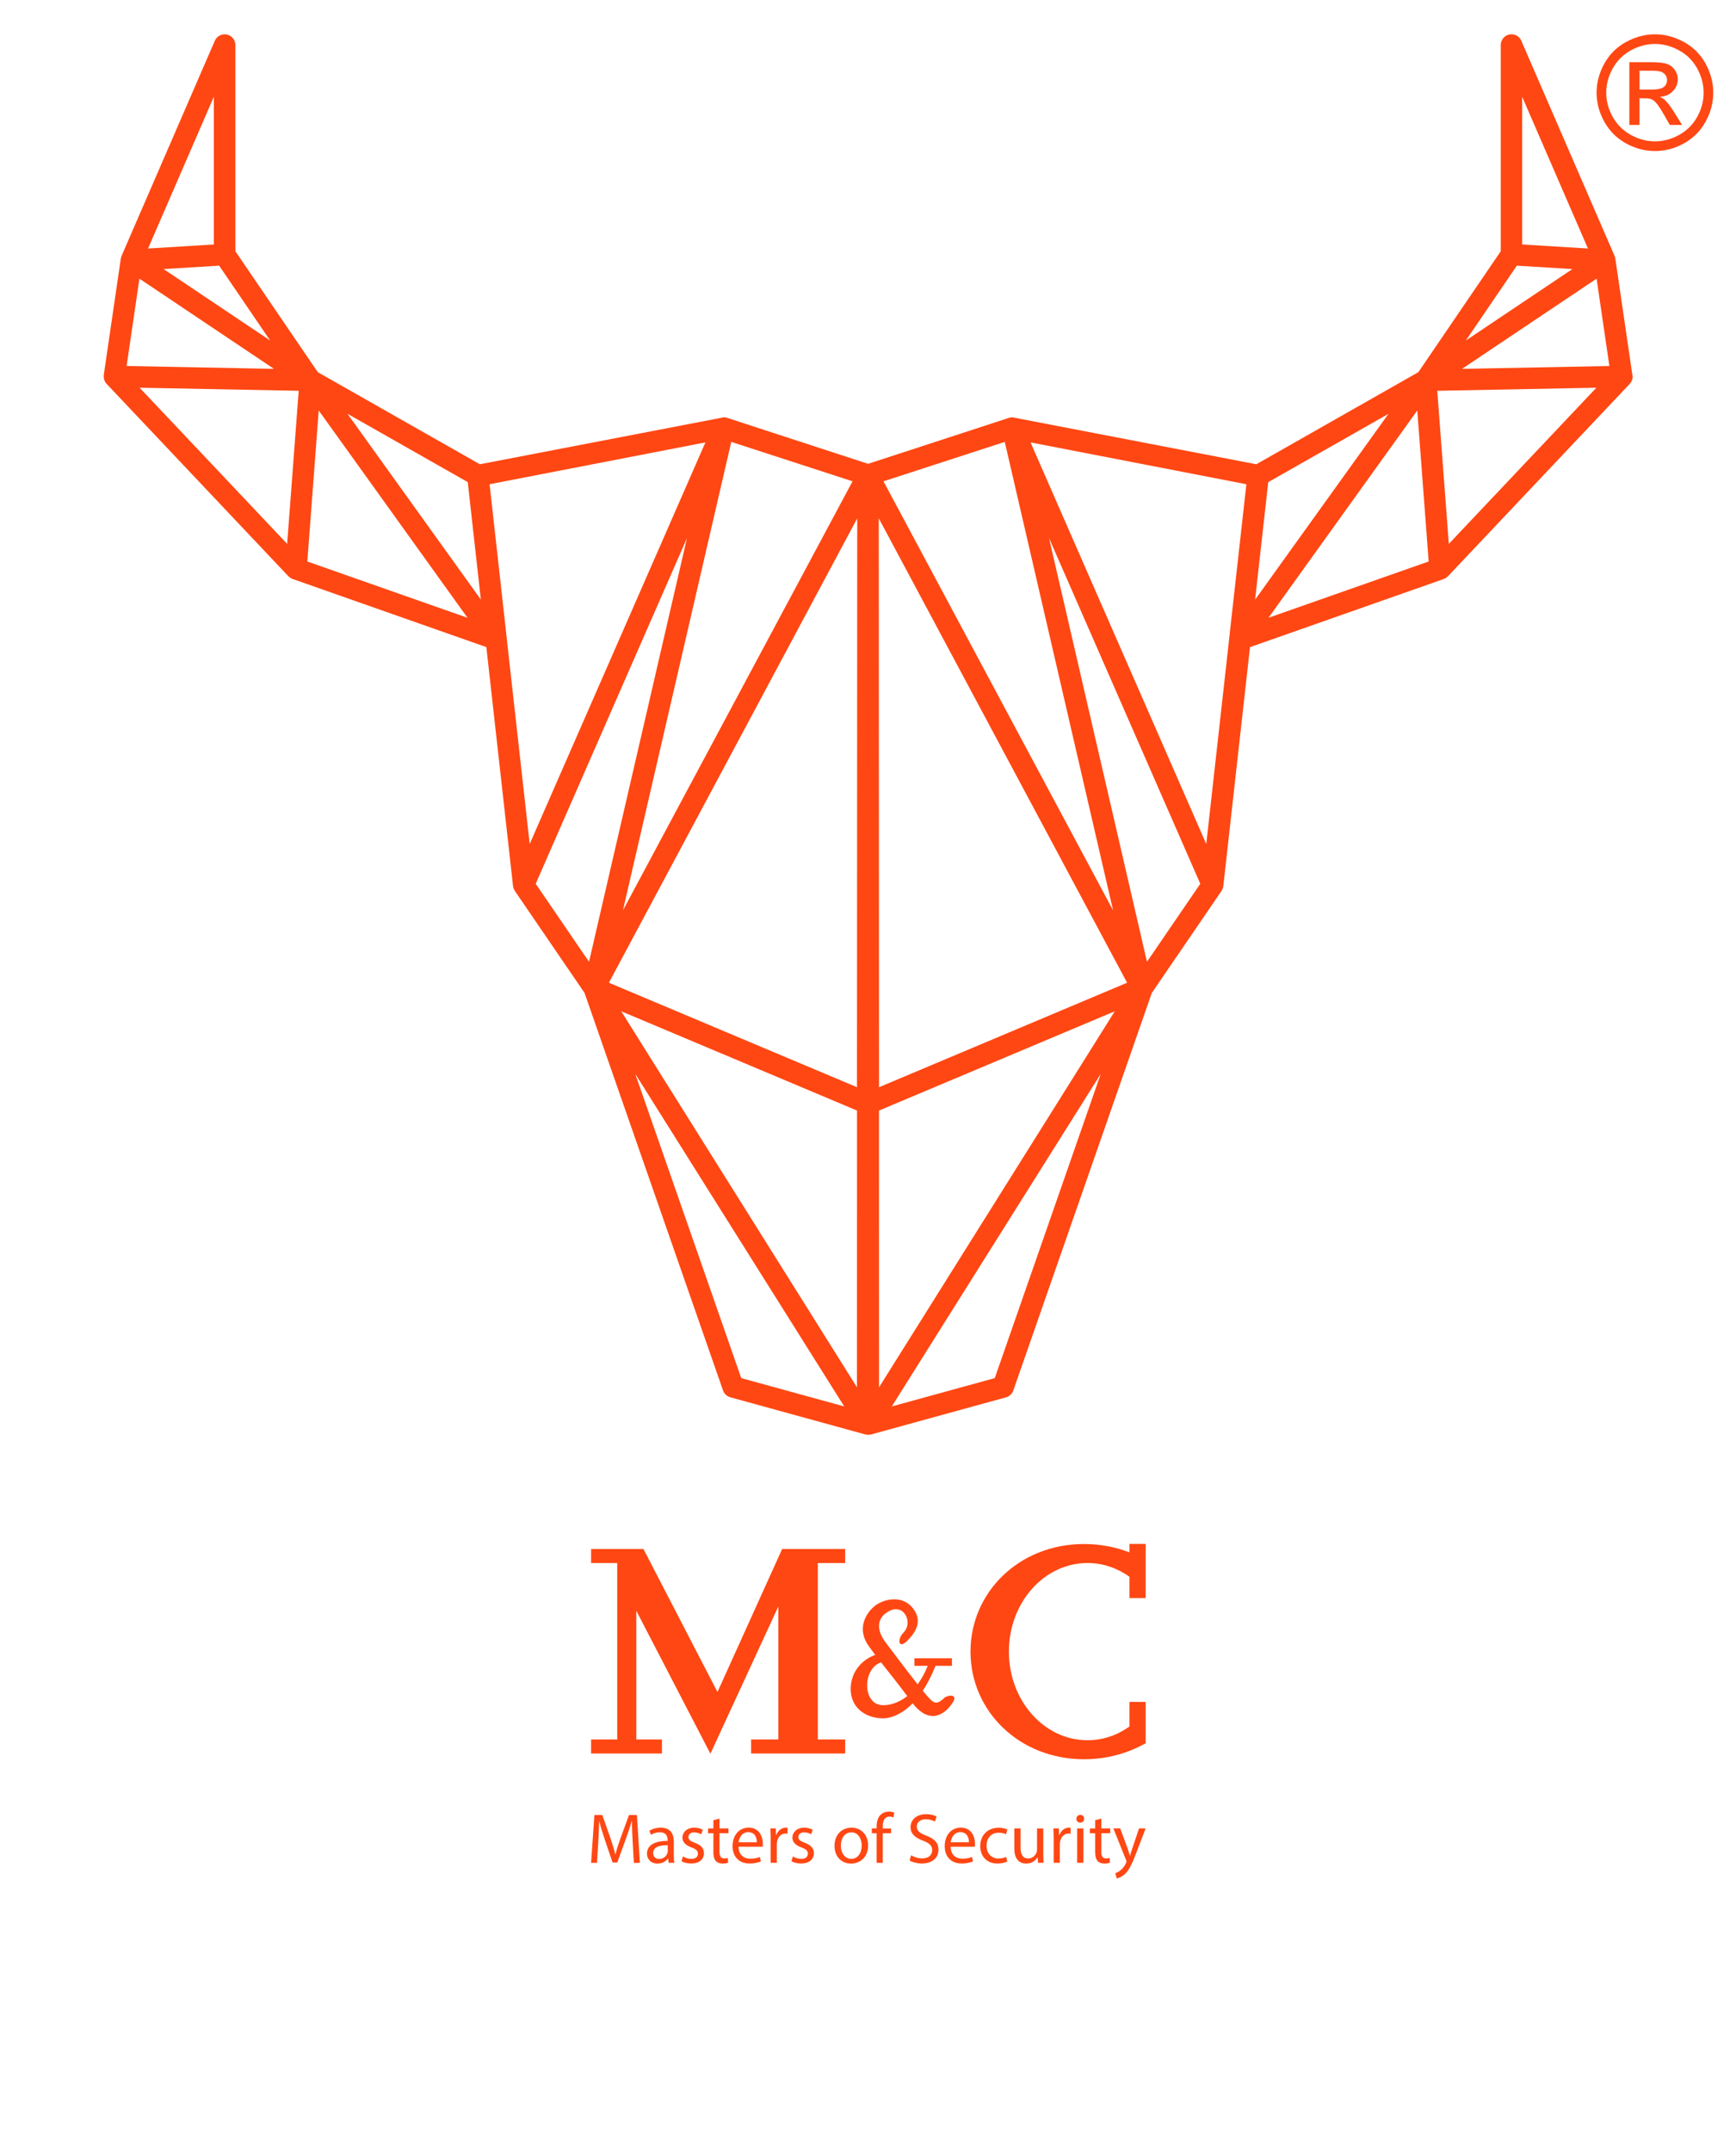 <?xml version="1.0" encoding="UTF-8"?>
<svg xmlns="http://www.w3.org/2000/svg" version="1.1" viewBox="0 0 663.31 822.05">
  <defs>
    <style>
      .cls-1 {
        fill: none;
        opacity: 0;
      }

      .cls-2 {
        fill-rule: evenodd;
      }

      .cls-2, .cls-3 {
        fill: #ff4713;
      }
    </style>
  </defs>
  <!-- Generator: Adobe Illustrator 28.7.1, SVG Export Plug-In . SVG Version: 1.2.0 Build 142)  -->
  <g>
    <g id="Vorm">
      <rect class="cls-1" width="663.31" height="822.05"/>
    </g>
    <g id="Bull">
      <path class="cls-3" d="M623.71,143.27s0-.04,0-.06l-6.5-44.38s0-.01,0-.02c-.01-.09-.05-.18-.07-.27-.01-.07,0-.13-.02-.2-.02-.07-.07-.13-.09-.2-.04-.11-.06-.23-.1-.34,0,0,0-.01,0-.02l-35.65-82.22c-.77-1.78-2.69-2.78-4.59-2.38-1.9.39-3.26,2.07-3.26,4.01v78.77l-31.49,46.19-61.92,35.18s-93.15-17.95-93.23-17.94c-.09,0-.18,0-.28,0-.3.03-.89.18-.89.18l-53.94,17.59-53.94-17.59s-.59-.15-.89-.18c-.09,0-.18,0-.28,0-.08,0-93.23,17.94-93.23,17.94l-61.92-35.18-31.49-46.19V17.2c0-1.94-1.36-3.62-3.26-4.01-1.9-.39-3.82.6-4.59,2.38l-35.65,82.22s0,.01,0,.02c-.05.11-.06.23-.1.34-.02.07-.07.13-.09.2-.02.07,0,.13-.02.2-.02.09-.06.18-.07.27,0,0,0,.01,0,.02l-6.5,44.38s0,.04,0,.06c0,.06,0,.12,0,.18-.02.3-.02.59.02.88.01.1.03.21.05.31.06.28.15.55.27.82.03.06.05.13.08.2.14.28.31.54.52.79.03.03.07.06.1.09.02.02.03.05.05.07l69.46,73.49c.1.11.22.19.33.29.06.05.12.11.18.15.32.24.66.43,1.03.56.03.01.05.03.08.04l74.01,26.02,10.2,91.3s.03.09.04.13c.05.35.15.68.29,1.01.05.12.12.23.18.35.07.12.11.25.19.36l26.61,38.92,52.93,151.87c.44,1.27,1.48,2.24,2.78,2.6l51.55,14.18s0,0,0,0c0,0,0,0,0,0h.03s.02,0,.04.01c.02,0,.05.01.07.02.32.08.65.12.98.12h0c.33,0,.66-.04.98-.12.02,0,.05-.01.07-.02.01,0,.02,0,.04,0h.03s0,0,0,0c0,0,0,0,0,0l51.55-14.18c1.3-.36,2.34-1.33,2.78-2.6l52.93-151.87,26.61-38.92c.08-.11.12-.24.19-.36.06-.12.13-.23.18-.35.14-.33.24-.66.29-1.01,0-.05.03-.09.04-.13l10.2-91.3,74.01-26.02s.05-.03.08-.04c.37-.14.71-.33,1.03-.56.06-.05.12-.1.18-.15.11-.1.23-.18.33-.29l69.46-73.49s.03-.05.05-.07c.03-.03.07-.06.1-.09.21-.24.37-.51.52-.79.03-.06.05-.13.08-.2.12-.26.21-.54.27-.82.02-.1.04-.2.05-.31.04-.29.05-.59.02-.88,0-.06,0-.12,0-.18ZM83.73,101.47l19.49,28.59-40.71-27.29,21.22-1.3ZM81.71,36.95v56.43l-25.14,1.54,25.14-57.97ZM53.27,106.44l51.4,34.45-56.29-1.09,4.89-33.36ZM109.72,207.74l-56.38-59.65,60.79,1.18-4.41,58.47ZM117.43,214.46l4.35-57.67,56.86,79.19-61.21-21.51ZM132.78,158.05l45.94,26.1,5.01,44.87-50.96-70.97ZM279.4,168.78l46.35,15.06-87.73,163.88,41.39-178.94ZM193.62,243.76s0-.04,0-.06l-6.56-58.74,82.47-15.98-67.14,153.39-8.78-78.61ZM204.69,337.57l57.8-132.06-37.43,161.85-20.37-29.79ZM283.22,526.38l-40.51-116.23,79.86,127.05-39.35-10.82ZM327.44,529.9l-90.07-143.63,90.09,37.92-.02,105.71ZM327.44,415.27l-94.78-39.91,94.88-177.38-.1,217.29ZM383.91,168.78l41.39,178.94-87.73-163.88,46.35-15.06ZM380.09,526.38l-39.35,10.82,79.86-127.05-40.51,116.23ZM335.87,529.9l-.02-105.71,90.09-37.92-90.07,143.63ZM335.87,415.27l-.1-217.29,94.88,177.38-94.78,39.91ZM438.25,367.36l-37.43-161.85,57.8,132.06-20.37,29.79ZM469.68,243.76l-8.78,78.61-67.14-153.39,82.47,15.98-6.56,58.74s0,.04,0,.06ZM581.6,36.95l25.14,57.97-25.14-1.54v-56.43ZM579.58,101.47l21.22,1.3-40.71,27.29,19.49-28.59ZM484.59,184.16l45.94-26.1-50.96,70.97,5.01-44.87ZM484.67,235.98l56.86-79.19,4.35,57.67-61.21,21.51ZM553.58,207.74l-4.41-58.47,60.79-1.18-56.38,59.65ZM558.64,140.89l51.4-34.45,4.89,33.36-56.29,1.09Z"/>
    </g>
    <g id="M_x26_C">
      <g>
        <polygon class="cls-3" points="271.44 669.85 297.39 613.62 297.39 664.41 286.99 664.41 286.99 669.77 322.94 669.77 322.94 664.41 312.48 664.41 312.48 597.01 322.94 597.01 322.94 591.66 298.85 591.66 274.14 646.27 245.86 591.66 225.85 591.66 225.85 597.01 235.83 597.01 235.83 664.41 225.85 664.41 225.85 669.77 252.92 669.77 252.92 664.41 243.13 664.41 243.13 615.25 271.44 669.85"/>
        <path class="cls-3" d="M437.75,650.06h-6.21v9.41c-4.64,3.31-10.13,5.23-16.03,5.23-16.58,0-30.02-15.15-30.02-33.85s13.44-33.84,30.02-33.84c5.9,0,11.39,1.92,16.03,5.23v8.15h6.21v-20.68h-6.21v3.23c-5.33-2.05-11.19-3.19-17.34-3.19-24.76,0-43.38,18.4-43.38,41.1s18.61,41.11,43.38,41.11c8.6,0,16.63-2.22,23.46-6.07h.09v-15.83Z"/>
        <path class="cls-3" d="M360.72,648.6c-3.29,3.1-4.2,1.83-7.48-2.01-.19-.22-.41-.49-.66-.79,1.67-2.52,3.33-5.65,4.87-9.52h6.28v-2.89h-14.35v2.89h5.08s-1.22,3.38-3.84,7.08c-4.61-5.86-12.17-15.94-12.17-15.94-6.02-8.03.37-11.5.37-11.5,6.21-4.38,10.4,3.65,6.39,7.67-2.47,2.47-2.01,6.57,1.47,3.1,3.47-3.47,6.02-7.85,1.82-12.78-4.2-4.93-11.61-3.05-14.86,0-3.18,2.99-6.14,8.52-1.76,14.73.84,1.19,1.68,2.32,2.54,3.46-4.94,1.73-9.37,6.41-9.37,12.94,0,8.34,7.07,11.28,12.16,11.28,0,0,5.41.52,11.52-5.72,7.48,9.57,13.66,2.5,15.45-.55,1.83-3.1-2.15-2.7-3.47-1.46ZM337.45,651.32c-8.17,0-7.88-14.22-.8-16.34,2.75,3.49,5.88,7.34,10,12.85-1.53,1.23-4.92,3.49-9.21,3.49Z"/>
      </g>
    </g>
    <g id="Masters">
      <g>
        <path class="cls-3" d="M241.74,703.49c-.14-2.55-.3-5.61-.27-7.89h-.08c-.62,2.14-1.38,4.42-2.31,6.94l-3.23,8.87h-1.79s-2.96-8.7-2.96-8.7c-.87-2.57-1.6-4.93-2.11-7.1h-.05c-.05,2.28-.19,5.34-.35,8.08l-.49,7.84h-2.25s1.27-18.27,1.27-18.27h3.01s3.12,8.84,3.12,8.84c.76,2.25,1.38,4.26,1.84,6.16h.08c.46-1.84,1.11-3.85,1.93-6.16l3.25-8.84h3.01s1.14,18.27,1.14,18.27h-2.3s-.46-8.02-.46-8.02Z"/>
        <path class="cls-3" d="M255.49,711.51l-.19-1.65h-.08c-.73,1.03-2.14,1.95-4.01,1.95-2.66,0-4.01-1.87-4.01-3.77,0-3.17,2.82-4.91,7.89-4.88v-.27c0-1.08-.3-3.04-2.98-3.04-1.22,0-2.49.38-3.42.98l-.54-1.57c1.08-.71,2.66-1.17,4.31-1.17,4.01,0,4.99,2.74,4.99,5.37v4.91c0,1.14.05,2.25.22,3.14h-2.17ZM255.14,704.82c-2.6-.05-5.56.41-5.56,2.95,0,1.55,1.03,2.28,2.25,2.28,1.71,0,2.79-1.09,3.17-2.2.08-.24.14-.52.14-.76v-2.28Z"/>
        <path class="cls-3" d="M260.98,709.07c.7.46,1.95.95,3.14.95,1.74,0,2.55-.87,2.55-1.95,0-1.14-.68-1.76-2.44-2.42-2.36-.84-3.47-2.14-3.47-3.71,0-2.11,1.71-3.85,4.53-3.85,1.33,0,2.49.38,3.23.81l-.6,1.74c-.52-.32-1.46-.76-2.68-.76-1.41,0-2.2.81-2.2,1.79,0,1.08.79,1.57,2.49,2.22,2.28.87,3.44,2.01,3.44,3.96,0,2.31-1.79,3.93-4.91,3.93-1.44,0-2.77-.35-3.69-.9l.6-1.82Z"/>
        <path class="cls-3" d="M274.92,694.62v3.77s3.42,0,3.42,0v1.82h-3.42s0,7.08,0,7.08c0,1.63.46,2.55,1.79,2.55.62,0,1.08-.08,1.38-.16l.11,1.79c-.46.19-1.19.33-2.12.33-1.11,0-2.01-.35-2.58-1-.68-.71-.92-1.87-.92-3.42v-7.16s-2.03,0-2.03,0v-1.82h2.03s0-3.15,0-3.15l2.33-.62Z"/>
        <path class="cls-3" d="M282.19,705.39c.05,3.23,2.12,4.55,4.5,4.55,1.71,0,2.74-.3,3.63-.68l.41,1.71c-.84.38-2.28.81-4.37.81-4.04,0-6.45-2.66-6.45-6.62s2.33-7.08,6.15-7.08c4.28,0,5.42,3.77,5.42,6.18,0,.49-.05.87-.08,1.11h-9.22ZM289.18,703.68c.03-1.52-.62-3.88-3.31-3.88-2.41,0-3.47,2.22-3.66,3.88h6.97Z"/>
        <path class="cls-3" d="M294.45,702.48c0-1.55-.03-2.87-.11-4.09h2.09s.08,2.57.08,2.57h.11c.6-1.76,2.03-2.87,3.63-2.87.27,0,.46.03.68.08v2.25c-.24-.05-.49-.08-.81-.08-1.68,0-2.87,1.28-3.2,3.06-.05.33-.11.7-.11,1.11v7h-2.36v-9.03Z"/>
        <path class="cls-3" d="M302.99,709.07c.7.46,1.95.95,3.14.95,1.74,0,2.55-.87,2.55-1.95,0-1.14-.68-1.76-2.44-2.42-2.36-.84-3.47-2.14-3.47-3.71,0-2.11,1.71-3.85,4.53-3.85,1.33,0,2.49.38,3.23.81l-.6,1.74c-.52-.32-1.46-.76-2.68-.76-1.41,0-2.2.81-2.2,1.79,0,1.08.79,1.57,2.49,2.22,2.28.87,3.44,2.01,3.44,3.96,0,2.31-1.79,3.93-4.91,3.93-1.44,0-2.77-.35-3.69-.9l.6-1.82Z"/>
        <path class="cls-3" d="M331.69,704.84c0,4.85-3.36,6.97-6.54,6.97-3.55,0-6.29-2.6-6.29-6.75,0-4.39,2.87-6.97,6.51-6.97s6.32,2.74,6.32,6.75ZM321.28,704.98c0,2.87,1.65,5.04,3.99,5.04s3.98-2.14,3.98-5.1c0-2.22-1.11-5.04-3.93-5.04s-4.04,2.6-4.04,5.1Z"/>
        <path class="cls-3" d="M334.95,711.51v-11.31s-1.84,0-1.84,0v-1.82h1.84s0-.62,0-.62c0-1.84.41-3.52,1.52-4.58.89-.87,2.09-1.22,3.2-1.22.84,0,1.57.19,2.03.38l-.33,1.85c-.35-.16-.84-.3-1.52-.3-2.03,0-2.55,1.79-2.55,3.8v.71s3.17,0,3.17,0v1.82h-3.17s0,11.31,0,11.31h-2.36Z"/>
        <path class="cls-3" d="M348.13,708.64c1.06.65,2.6,1.19,4.23,1.19,2.41,0,3.82-1.27,3.82-3.12,0-1.71-.98-2.68-3.44-3.63-2.98-1.06-4.83-2.6-4.83-5.18,0-2.85,2.36-4.96,5.91-4.96,1.87,0,3.23.43,4.04.89l-.65,1.93c-.6-.33-1.82-.87-3.47-.87-2.49,0-3.44,1.49-3.44,2.74,0,1.71,1.11,2.55,3.63,3.52,3.09,1.19,4.66,2.68,4.66,5.37,0,2.82-2.09,5.26-6.4,5.26-1.76,0-3.69-.52-4.66-1.17l.6-1.98Z"/>
        <path class="cls-3" d="M363.24,705.39c.05,3.23,2.12,4.55,4.5,4.55,1.71,0,2.74-.3,3.63-.68l.41,1.71c-.84.38-2.28.81-4.37.81-4.04,0-6.45-2.66-6.45-6.62s2.33-7.08,6.16-7.08c4.28,0,5.42,3.77,5.42,6.18,0,.49-.06.87-.08,1.11h-9.22ZM370.23,703.68c.03-1.52-.62-3.88-3.31-3.88-2.41,0-3.47,2.22-3.66,3.88h6.97Z"/>
        <path class="cls-3" d="M384.85,711.03c-.62.33-2.01.76-3.77.76-3.96,0-6.54-2.68-6.54-6.7s2.77-6.97,7.05-6.97c1.41,0,2.66.35,3.31.68l-.54,1.84c-.57-.32-1.46-.62-2.76-.62-3.01,0-4.64,2.22-4.64,4.96,0,3.04,1.95,4.91,4.56,4.91,1.36,0,2.25-.35,2.93-.65l.41,1.79Z"/>
        <path class="cls-3" d="M398.63,707.93c0,1.36.03,2.55.11,3.58h-2.12s-.14-2.14-.14-2.14h-.05c-.62,1.06-2.01,2.44-4.34,2.44-2.06,0-4.53-1.14-4.53-5.75v-7.67h2.39v7.27c0,2.49.76,4.18,2.93,4.18,1.6,0,2.71-1.11,3.14-2.17.14-.35.22-.79.22-1.22v-8.05h2.39v9.54Z"/>
        <path class="cls-3" d="M402.6,702.48c0-1.55-.03-2.87-.11-4.09h2.09s.08,2.57.08,2.57h.11c.6-1.76,2.03-2.87,3.63-2.87.27,0,.46.03.68.08v2.25c-.25-.05-.49-.08-.81-.08-1.68,0-2.87,1.28-3.2,3.06-.05.33-.11.7-.11,1.11v7h-2.36v-9.03Z"/>
        <path class="cls-3" d="M414.24,694.7c.03.81-.57,1.47-1.52,1.47-.84,0-1.44-.65-1.44-1.47s.62-1.49,1.49-1.49,1.46.65,1.46,1.49ZM411.58,711.51v-13.12s2.39,0,2.39,0v13.12s-2.39,0-2.39,0Z"/>
        <path class="cls-3" d="M420.8,694.62v3.77s3.42,0,3.42,0v1.82h-3.42s0,7.08,0,7.08c0,1.63.46,2.55,1.79,2.55.62,0,1.08-.08,1.38-.16l.11,1.79c-.46.19-1.19.33-2.12.33-1.11,0-2.01-.35-2.58-1-.68-.71-.92-1.87-.92-3.42v-7.16s-2.03,0-2.03,0v-1.82h2.03s0-3.15,0-3.15l2.33-.62Z"/>
        <path class="cls-3" d="M428.02,698.39l2.87,7.75c.3.87.62,1.9.84,2.68h.05c.24-.79.52-1.79.84-2.74l2.6-7.7h2.52s-3.58,9.35-3.58,9.35c-1.71,4.5-2.87,6.81-4.5,8.21-1.17,1.03-2.33,1.44-2.93,1.55l-.6-2.01c.6-.19,1.38-.57,2.09-1.17.65-.51,1.46-1.44,2.01-2.66.11-.24.19-.43.19-.57s-.05-.33-.16-.62l-4.85-12.09h2.6Z"/>
      </g>
    </g>
    <g id="R">
      <path class="cls-2" d="M626.43,34.21h4.7c2.25,0,3.78-.33,4.6-1,.82-.66,1.23-1.55,1.23-2.64,0-.71-.2-1.34-.6-1.9-.39-.56-.94-.98-1.63-1.25-.71-.27-2-.41-3.89-.41h-4.41v7.2ZM622.56,47.7v-23.95h8.25c2.82,0,4.86.22,6.12.67,1.27.44,2.27,1.21,3.02,2.32.74,1.1,1.12,2.27,1.12,3.51,0,1.75-.62,3.28-1.88,4.57-1.25,1.3-2.91,2.03-4.99,2.19.85.35,1.53.78,2.04,1.27.97.94,2.15,2.52,3.55,4.75l2.92,4.69h-4.7l-2.14-3.77c-1.67-2.97-3.03-4.84-4.06-5.58-.71-.55-1.73-.82-3.1-.81h-2.28v10.16h-3.87ZM632.35,16.79c-3.13,0-6.19.81-9.15,2.41-2.96,1.6-5.28,3.9-6.96,6.88-1.67,2.98-2.51,6.09-2.51,9.32s.83,6.29,2.47,9.23c1.64,2.94,3.94,5.24,6.9,6.89,2.95,1.64,6.04,2.47,9.25,2.47s6.29-.83,9.25-2.47c2.95-1.64,5.25-3.94,6.89-6.89s2.45-6.02,2.45-9.23-.84-6.33-2.5-9.32c-1.66-2.98-3.98-5.28-6.96-6.88-2.97-1.6-6.02-2.41-9.12-2.41ZM632.35,13.11c3.74,0,7.39.96,10.96,2.88,3.56,1.92,6.34,4.67,8.33,8.24,1.99,3.58,2.98,7.31,2.98,11.18s-.98,7.54-2.94,11.08c-1.96,3.55-4.7,6.3-8.24,8.26-3.54,1.97-7.24,2.94-11.09,2.94s-7.56-.98-11.1-2.94c-3.54-1.96-6.29-4.71-8.26-8.26-1.97-3.54-2.95-7.24-2.95-11.08s1-7.6,2.99-11.18c2.01-3.57,4.79-6.32,8.35-8.24,3.57-1.93,7.22-2.88,10.97-2.88Z"/>
    </g>
  </g>
</svg>